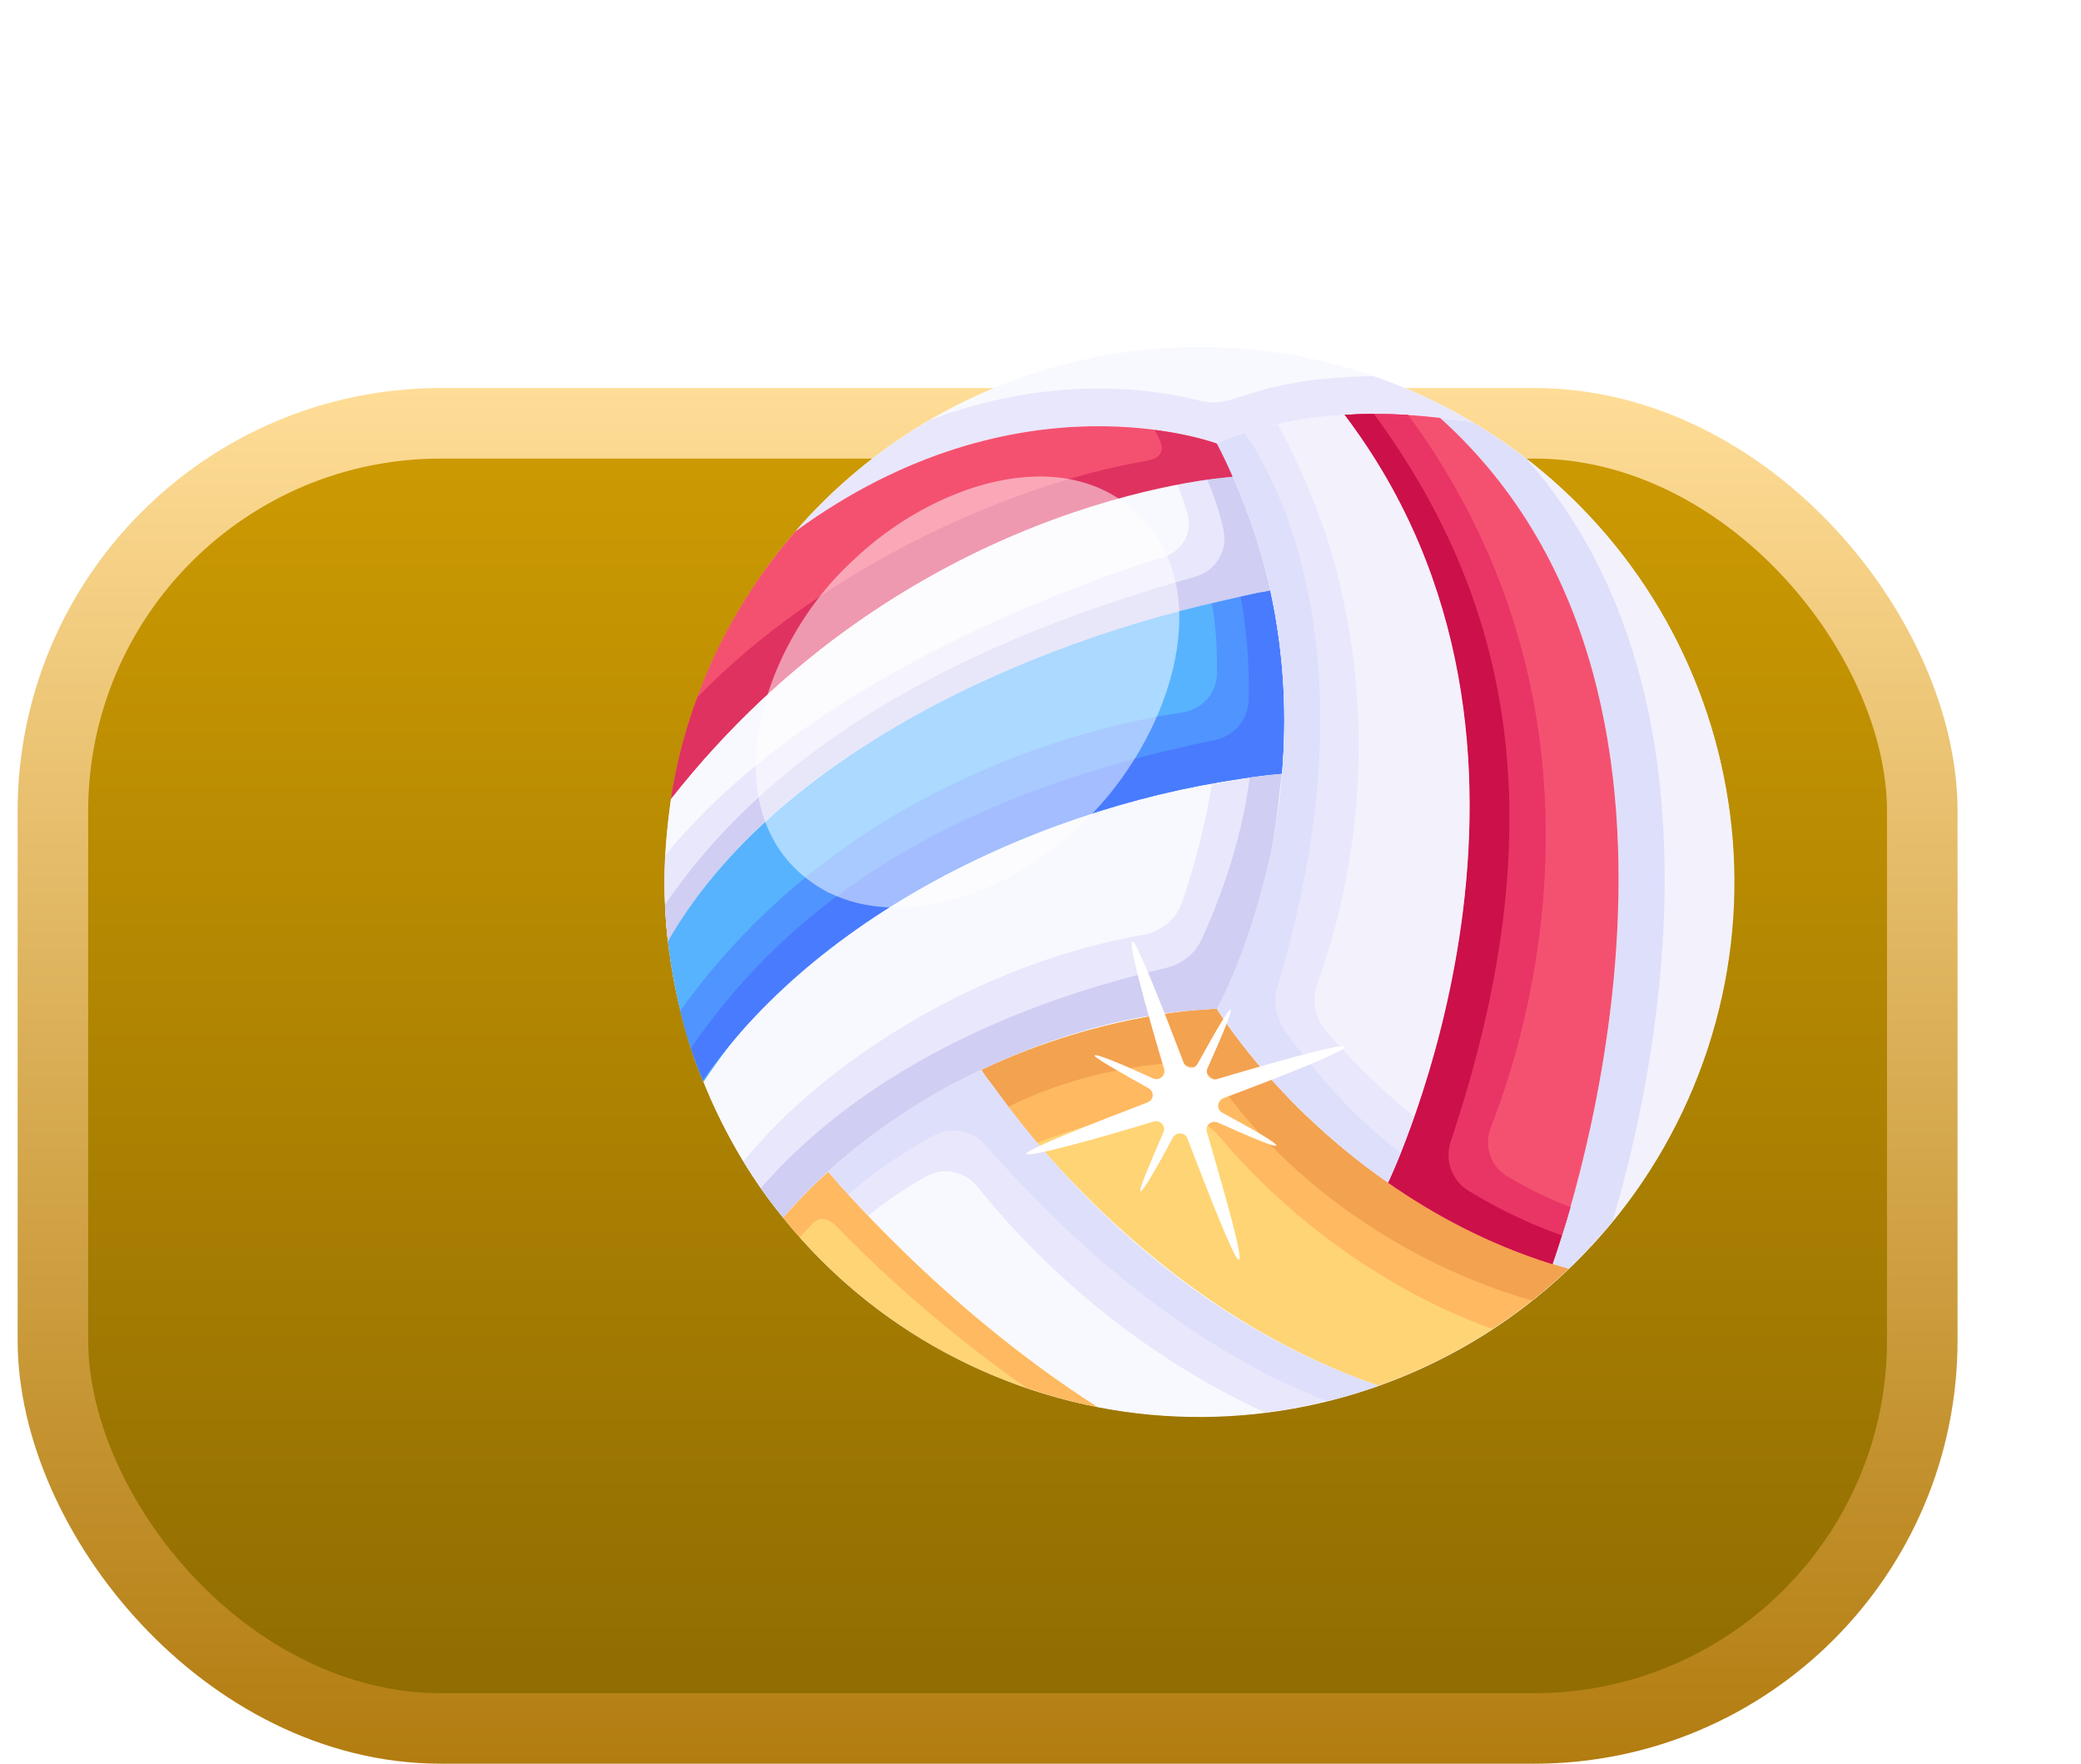 <svg width="59" height="50" viewBox="0 0 59 50" fill="none" xmlns="http://www.w3.org/2000/svg">
<rect x="1.5" y="12" width="53" height="37" rx="11" fill="url(#paint0_linear_10229_14382)" stroke="url(#paint1_linear_10229_14382)" stroke-width="2"/>
<g filter="url(#filter0_d_10229_14382)">
<path d="M42.014 24.811C45.22 17.076 41.549 8.206 33.814 5C26.078 1.793 17.209 5.465 14.002 13.2C10.796 20.935 14.467 29.805 22.203 33.011C29.938 36.218 38.808 32.546 42.014 24.811Z" fill="#F8F9FE"/>
<path d="M43.158 18.998C43.158 23.318 41.358 27.212 38.459 29.978C38.307 29.931 38.156 29.893 38.014 29.836C38.014 29.836 43.897 14.005 34.831 5.849C35.134 5.877 35.446 5.924 35.769 5.981C40.193 8.624 43.158 13.466 43.158 18.998Z" fill="#F3F1FC"/>
<path d="M39.719 28.614C39.331 29.097 38.904 29.552 38.459 29.978C38.307 29.931 38.156 29.893 38.014 29.836C38.014 29.836 43.897 14.005 34.831 5.849C35.134 5.877 35.446 5.924 35.769 5.981C36.289 6.294 36.792 6.635 37.275 7.004C43.385 13.93 40.808 24.957 39.719 28.614Z" fill="#DEDFFB"/>
<path d="M35.768 5.981C35.446 5.925 35.133 5.877 34.83 5.849C30.853 5.365 28.597 6.563 28.502 6.578C28.502 6.578 22.884 4.437 16.556 9.06C21.455 3.425 29.593 2.276 35.768 5.981Z" fill="#F8F9FE"/>
<path d="M35.768 5.981C35.446 5.925 35.133 5.877 34.83 5.849C30.853 5.365 28.597 6.563 28.502 6.578C28.502 6.578 22.884 4.437 16.556 9.06C17.645 7.8 18.943 6.73 20.393 5.896C23.966 4.555 26.887 5.065 28.008 5.358C28.979 5.612 29.278 4.867 32.121 4.693C32.377 4.674 32.652 4.665 32.945 4.665C33.94 5.006 34.878 5.451 35.768 5.981Z" fill="#E9E7FC"/>
<path d="M28.947 7.516C28.559 7.544 19.644 8.226 13.022 16.649C13.467 13.769 14.727 11.163 16.556 9.06C22.884 4.437 28.502 6.578 28.502 6.578C28.663 6.891 28.815 7.203 28.947 7.516Z" fill="#F45170"/>
<path d="M30.018 10.747C30.018 10.747 17.436 12.831 12.937 20.685C12.698 18.676 12.989 17.058 13.022 16.649C17.422 11.053 23.928 7.9 28.956 7.516C29.44 8.615 29.79 9.695 30.018 10.747Z" fill="#F8F9FE"/>
<path d="M30.018 10.747C30.018 10.747 17.437 12.831 12.937 20.685C12.842 19.886 12.824 19.087 12.857 18.261C12.858 18.257 12.859 18.253 12.861 18.25C16.911 13.267 24.437 10.587 27.008 9.785C27.517 9.627 27.814 9.096 27.671 8.583C27.592 8.301 27.504 8.041 27.384 7.743C28.023 7.616 28.608 7.541 28.956 7.516C29.44 8.615 29.79 9.695 30.018 10.747Z" fill="#E9E7FC"/>
<path d="M30.018 10.747C30.018 10.747 17.437 12.831 12.937 20.685C12.899 20.343 12.87 20.002 12.852 19.652C15.646 15.547 20.507 12.413 27.89 10.35C28.457 10.191 28.813 9.621 28.693 9.044C28.564 8.422 28.358 7.909 28.227 7.592C28.439 7.567 28.86 7.525 28.957 7.516C29.44 8.615 29.791 9.695 30.018 10.747Z" fill="#D0CEF2"/>
<path d="M30.349 15.948C24.059 16.386 17.526 19.311 13.95 24.673C13.634 24.034 13.131 22.413 12.937 20.684C15.975 15.381 23.236 12.154 29.174 10.917C29.497 10.841 29.733 10.794 29.875 10.775C29.913 10.765 29.942 10.756 29.961 10.756C29.999 10.747 30.018 10.747 30.018 10.747C30.41 12.417 30.481 14.237 30.349 15.948Z" fill="#57B3FE"/>
<path d="M30.349 15.948C30.061 19.703 28.532 22.501 28.502 22.598C28.502 22.598 28.388 22.598 28.189 22.617C24.261 22.804 19.49 24.86 16.205 28.51C15.467 27.648 14.581 26.259 13.95 24.673C18.715 17.407 27.697 16.175 29.866 15.986C30.027 15.967 30.302 15.948 30.34 15.948H30.349Z" fill="#F8F9FE"/>
<path d="M38.459 29.978C36.933 31.428 35.105 32.565 33.078 33.285C25.925 30.831 21.823 24.332 21.823 24.332C25.394 22.646 28.502 22.598 28.502 22.598C28.502 22.598 30.103 25.27 33.352 27.524C34.641 28.424 36.194 29.268 38.013 29.836C38.156 29.893 38.307 29.931 38.459 29.978Z" fill="#FFD475"/>
<path d="M38.459 29.978C37.795 30.603 37.075 31.181 36.308 31.674C33.376 30.616 30.591 28.621 28.584 26.236C28.081 25.638 27.304 25.359 26.537 25.505C25.739 25.656 24.642 25.924 23.405 26.397C22.363 25.184 21.823 24.332 21.823 24.332C25.394 22.646 28.502 22.598 28.502 22.598C28.502 22.598 30.103 25.27 33.352 27.524C34.744 28.497 36.445 29.402 38.456 29.967C38.457 29.973 38.457 29.972 38.459 29.978Z" fill="#FFB961"/>
<path d="M38.459 29.969V29.978C38.127 30.291 37.786 30.584 37.435 30.869C33.797 29.832 30.605 27.515 28.73 24.935C28.332 24.387 27.686 24.089 27.011 24.151C25.94 24.248 24.271 24.54 22.571 25.383C22.079 24.739 21.823 24.332 21.823 24.332C25.394 22.646 28.502 22.598 28.502 22.598C28.502 22.598 30.103 25.27 33.352 27.524C34.745 28.5 36.441 29.4 38.459 29.969Z" fill="#F3A250"/>
<path d="M33.078 33.285C31.496 33.853 29.781 34.156 28 34.156C27.015 34.156 26.049 34.062 25.111 33.882H25.101C20.592 31.002 17.484 27.221 17.484 27.221C18.896 25.933 20.393 25.005 21.823 24.332C21.823 24.332 25.925 30.831 33.078 33.285Z" fill="#F8F9FE"/>
<path d="M25.101 33.881C21.529 33.19 18.403 31.247 16.205 28.519C16.622 28.045 17.048 27.61 17.484 27.221C17.484 27.221 20.591 31.001 25.101 33.881Z" fill="#FFD475"/>
<path d="M25.101 33.881C24.409 33.749 23.737 33.559 23.083 33.332C20.392 31.456 18.422 29.504 17.683 28.727C17.408 28.472 17.19 28.557 17.086 28.642C17.058 28.661 17.039 28.69 17.01 28.718C17.001 28.727 17.001 28.727 17.001 28.727C16.897 28.841 16.783 28.955 16.679 29.078C16.518 28.898 16.357 28.709 16.205 28.519C16.622 28.045 17.048 27.61 17.484 27.221C17.484 27.221 20.591 31.001 25.101 33.881Z" fill="#FFB961"/>
<path d="M38.013 29.836C36.194 29.267 34.641 28.424 33.352 27.524C33.352 27.524 39.302 15.227 32.121 5.763C32.907 5.716 33.816 5.725 34.83 5.848C43.896 14.005 38.013 29.836 38.013 29.836Z" fill="#F45170"/>
<path d="M38.525 28.225C38.231 29.239 38.013 29.836 38.013 29.836C36.194 29.267 34.641 28.424 33.352 27.524C33.352 27.524 39.302 15.227 32.121 5.763C32.661 5.735 33.267 5.725 33.92 5.763C40.115 14.205 37.344 23.221 36.262 25.965C36.062 26.474 36.252 27.056 36.72 27.341C37.293 27.69 37.851 27.966 38.525 28.225Z" fill="#E93565"/>
<path d="M38.525 28.225C38.44 28.529 38.354 28.803 38.279 29.021C38.117 29.542 38.013 29.836 38.013 29.836C36.194 29.267 34.641 28.424 33.352 27.524C33.352 27.524 39.302 15.227 32.121 5.763C32.386 5.744 32.661 5.735 32.954 5.735C33.267 5.735 33.589 5.744 33.92 5.763C40.116 14.204 37.341 23.223 36.261 25.961C36.062 26.473 36.251 27.06 36.715 27.344C37.293 27.685 37.852 27.97 38.525 28.225Z" fill="#E93565"/>
<path d="M38.279 29.021C38.117 29.542 38.013 29.836 38.013 29.836C36.194 29.267 34.641 28.424 33.352 27.524C33.352 27.524 39.302 15.227 32.121 5.763C32.386 5.744 32.661 5.735 32.954 5.735C36.99 11.22 38.061 17.605 35.133 26.35C34.953 26.88 35.152 27.458 35.626 27.752C36.242 28.131 37.17 28.633 38.279 29.021Z" fill="#CC104A"/>
<path d="M30.34 15.938C24.28 16.515 17.395 19.621 13.931 24.625C13.656 23.97 13.435 23.279 13.287 22.655C17.929 16.166 25.044 14.564 27.535 14.195C28.076 14.11 28.492 13.655 28.502 13.115C28.511 12.442 28.483 11.817 28.36 11.107C28.655 11.035 29.561 10.817 29.875 10.775C29.913 10.765 29.942 10.756 29.961 10.756C29.999 10.747 30.018 10.747 30.018 10.747C30.457 12.614 30.465 14.361 30.34 15.938Z" fill="#5094FF"/>
<path d="M30.34 15.938C24.28 16.515 17.395 19.621 13.931 24.625C13.808 24.332 13.695 24.029 13.59 23.716C16.546 19.396 21.188 16.459 28.436 14.981C28.985 14.868 29.383 14.413 29.402 13.854C29.421 13.124 29.392 12.073 29.174 10.917C29.497 10.841 29.733 10.794 29.875 10.775C29.913 10.765 29.942 10.756 29.961 10.756C29.999 10.747 30.018 10.747 30.018 10.747C30.457 12.614 30.465 14.361 30.34 15.938Z" fill="#497BFE"/>
<path d="M33.353 27.524C30.103 25.27 28.502 22.598 28.502 22.598C28.502 22.598 30.018 19.888 30.349 15.947C30.482 14.375 30.425 12.613 30.018 10.746C29.791 9.695 29.44 8.615 28.957 7.516C28.957 7.516 28.957 7.516 28.947 7.516C28.815 7.203 28.663 6.891 28.502 6.578C28.502 6.578 29.8 5.905 32.121 5.763C39.302 15.227 33.353 27.524 33.353 27.524Z" fill="#F3F1FC"/>
<path d="M34.091 25.658C33.574 27.108 33.441 27.306 33.353 27.524C30.103 25.269 28.502 22.598 28.502 22.598C28.502 22.598 30.018 19.888 30.349 15.947C30.482 14.375 30.425 12.613 30.018 10.746C29.791 9.695 29.44 8.615 28.957 7.516C28.957 7.516 28.957 7.516 28.947 7.516C28.815 7.203 28.663 6.89 28.502 6.578C28.599 6.544 29.192 6.239 30.217 6.028C30.236 6.057 30.245 6.095 30.264 6.123H30.274C30.899 7.279 31.372 8.425 31.713 9.543C32.952 13.692 32.707 18.146 31.354 21.868C31.183 22.342 31.278 22.863 31.609 23.242C32.102 23.82 32.936 24.71 34.091 25.658Z" fill="#E9E7FC"/>
<path d="M33.712 26.681C33.495 27.221 33.353 27.524 33.353 27.524C30.103 25.27 28.502 22.598 28.502 22.598C28.502 22.598 30.018 19.889 30.349 15.948C30.482 14.375 30.425 12.613 30.018 10.746C29.791 9.695 29.44 8.615 28.957 7.516C28.957 7.516 28.957 7.516 28.947 7.516C28.815 7.203 28.663 6.891 28.502 6.578C28.502 6.578 28.767 6.436 29.288 6.275C30.093 7.413 33.069 12.521 30.228 21.926C30.098 22.359 30.16 22.833 30.42 23.203C30.997 24.022 32.162 25.515 33.712 26.681Z" fill="#DEDFFB"/>
<path d="M30.34 15.938C30.217 16.866 30.174 17.796 29.771 19.225C29.222 21.31 28.502 22.598 28.502 22.598C28.502 22.598 28.388 22.598 28.189 22.617C24.257 22.804 19.243 24.976 16.205 28.51C15.721 27.945 15.408 27.452 15.078 26.927C17.384 24.078 21.748 21.309 26.446 20.495C26.939 20.4 27.346 20.059 27.507 19.585C27.763 18.865 28.113 17.7 28.36 16.232C30.123 15.911 29.959 15.991 30.34 15.938Z" fill="#E9E7FC"/>
<path d="M30.34 15.938C30.217 16.866 30.174 17.796 29.771 19.225C29.222 21.31 28.502 22.598 28.502 22.598C28.502 22.598 28.388 22.598 28.189 22.617C24.257 22.804 19.243 24.976 16.205 28.51C15.978 28.244 15.769 27.97 15.57 27.685C17.351 25.63 20.771 22.911 27.052 21.442C27.498 21.338 27.877 21.044 28.066 20.637C28.483 19.727 29.193 17.965 29.43 16.042C29.524 16.032 29.093 16.082 30.34 15.938Z" fill="#D0CEF2"/>
<path d="M28.947 7.516C28.559 7.545 19.644 8.227 13.022 16.649C13.174 15.654 13.429 14.688 13.77 13.769C17.213 10.206 22.553 7.725 26.532 7.061C26.541 7.052 26.541 7.052 26.55 7.052C26.936 6.978 26.954 6.76 26.933 6.641C26.898 6.541 26.958 6.626 26.74 6.19C27.848 6.332 28.502 6.578 28.502 6.578C28.663 6.891 28.815 7.204 28.947 7.516Z" fill="#DF3260"/>
<path d="M33.078 33.285C32.161 33.615 31.068 33.89 29.866 34.043C25.565 32.072 22.808 29.021 21.71 27.638C21.368 27.212 20.762 27.079 20.288 27.335C19.701 27.667 19.171 28.008 18.621 28.462C18.526 28.368 18.441 28.273 18.346 28.188C18.337 28.169 18.327 28.15 18.308 28.14C17.826 27.61 17.797 27.607 17.579 27.316H17.57C17.551 27.288 17.532 27.278 17.522 27.269C17.513 27.259 17.513 27.259 17.513 27.259C17.503 27.25 17.503 27.241 17.494 27.231C17.494 27.231 17.494 27.231 17.494 27.221C17.484 27.221 17.484 27.221 17.484 27.221V27.212C18.68 26.064 20.719 24.822 21.283 24.597C21.463 24.503 21.643 24.417 21.814 24.332C21.846 24.378 21.929 24.504 21.975 24.55C21.984 24.569 22.003 24.588 22.013 24.616C22.137 24.616 25.846 30.801 33.078 33.285Z" fill="#E9E7FC"/>
<path d="M33.078 33.285C32.604 33.455 32.121 33.597 31.619 33.721C28.332 32.432 25.148 30.092 21.937 26.464C21.567 26.047 20.971 25.924 20.478 26.189C19.834 26.539 18.943 27.089 18.053 27.856C17.937 27.74 17.779 27.583 17.579 27.316H17.57C17.551 27.288 17.532 27.278 17.522 27.269C17.513 27.259 17.513 27.259 17.513 27.259C17.503 27.25 17.503 27.241 17.494 27.231C17.494 27.231 17.494 27.231 17.494 27.221C17.484 27.221 17.484 27.221 17.484 27.221V27.212C18.68 26.064 20.719 24.822 21.283 24.597C21.463 24.503 21.643 24.417 21.814 24.332C21.846 24.378 21.929 24.504 21.975 24.55C21.984 24.569 22.003 24.588 22.013 24.616C22.137 24.616 25.846 30.801 33.078 33.285Z" fill="#DEDFFB"/>
<g opacity="0.5">
<path d="M25.012 17.021C22.718 19.44 19.602 20.331 17.523 19.317L17.521 19.315C17.494 19.307 17.475 19.296 17.451 19.285C14.061 17.462 15.365 12.47 18.182 9.89C20.412 7.747 24.086 6.506 26.24 8.551C28.517 10.71 27.225 14.688 25.012 17.021Z" fill="white"/>
</g>
<path d="M30.186 26.477C30.137 26.53 29.401 26.215 28.527 25.823C28.35 25.746 28.163 25.903 28.215 26.081C28.759 27.962 29.251 29.663 29.124 29.713C29.017 29.744 28.358 28.091 27.666 26.279C27.599 26.092 27.364 26.083 27.256 26.243C26.798 27.111 26.382 27.812 26.333 27.775C26.28 27.726 26.599 27.001 26.983 26.103C27.064 25.938 26.904 25.739 26.713 25.794C24.889 26.349 23.201 26.8 23.099 26.713C23.068 26.606 24.72 25.947 26.531 25.254C26.718 25.187 26.736 24.937 26.555 24.847C25.708 24.37 24.999 23.97 25.036 23.92C25.086 23.867 25.818 24.171 26.695 24.574C26.873 24.652 27.056 24.483 27.004 24.305C26.458 22.464 26 20.791 26.098 20.685C26.205 20.654 26.864 22.307 27.556 24.119C27.62 24.294 27.862 24.327 27.954 24.158C29.102 22.074 29.21 22.108 28.236 24.283C28.158 24.46 28.327 24.643 28.506 24.591C33.456 23.122 33.143 23.46 28.688 25.132C28.504 25.211 28.483 25.449 28.652 25.542C29.523 26.012 30.22 26.416 30.186 26.477Z" fill="white"/>
</g>
<defs>
<filter id="filter0_d_10229_14382" x="7" y="-2" width="54" height="54" filterUnits="userSpaceOnUse" color-interpolation-filters="sRGB">
<feFlood flood-opacity="0" result="BackgroundImageFix"/>
<feColorMatrix in="SourceAlpha" type="matrix" values="0 0 0 0 0 0 0 0 0 0 0 0 0 0 0 0 0 0 127 0" result="hardAlpha"/>
<feOffset dx="6" dy="6"/>
<feGaussianBlur stdDeviation="4.5"/>
<feComposite in2="hardAlpha" operator="out"/>
<feColorMatrix type="matrix" values="0 0 0 0 1 0 0 0 0 1 0 0 0 0 1 0 0 0 0.25 0"/>
<feBlend mode="normal" in2="BackgroundImageFix" result="effect1_dropShadow_10229_14382"/>
<feBlend mode="normal" in="SourceGraphic" in2="effect1_dropShadow_10229_14382" result="shape"/>
</filter>
<linearGradient id="paint0_linear_10229_14382" x1="28" y1="11" x2="28" y2="50" gradientUnits="userSpaceOnUse">
<stop stop-color="#CF9C02"/>
<stop offset="1" stop-color="#8D6A02"/>
</linearGradient>
<linearGradient id="paint1_linear_10229_14382" x1="28" y1="11" x2="28" y2="50" gradientUnits="userSpaceOnUse">
<stop stop-color="#FFDD97"/>
<stop offset="1" stop-color="#B27C10"/>
</linearGradient>
</defs>
</svg>
